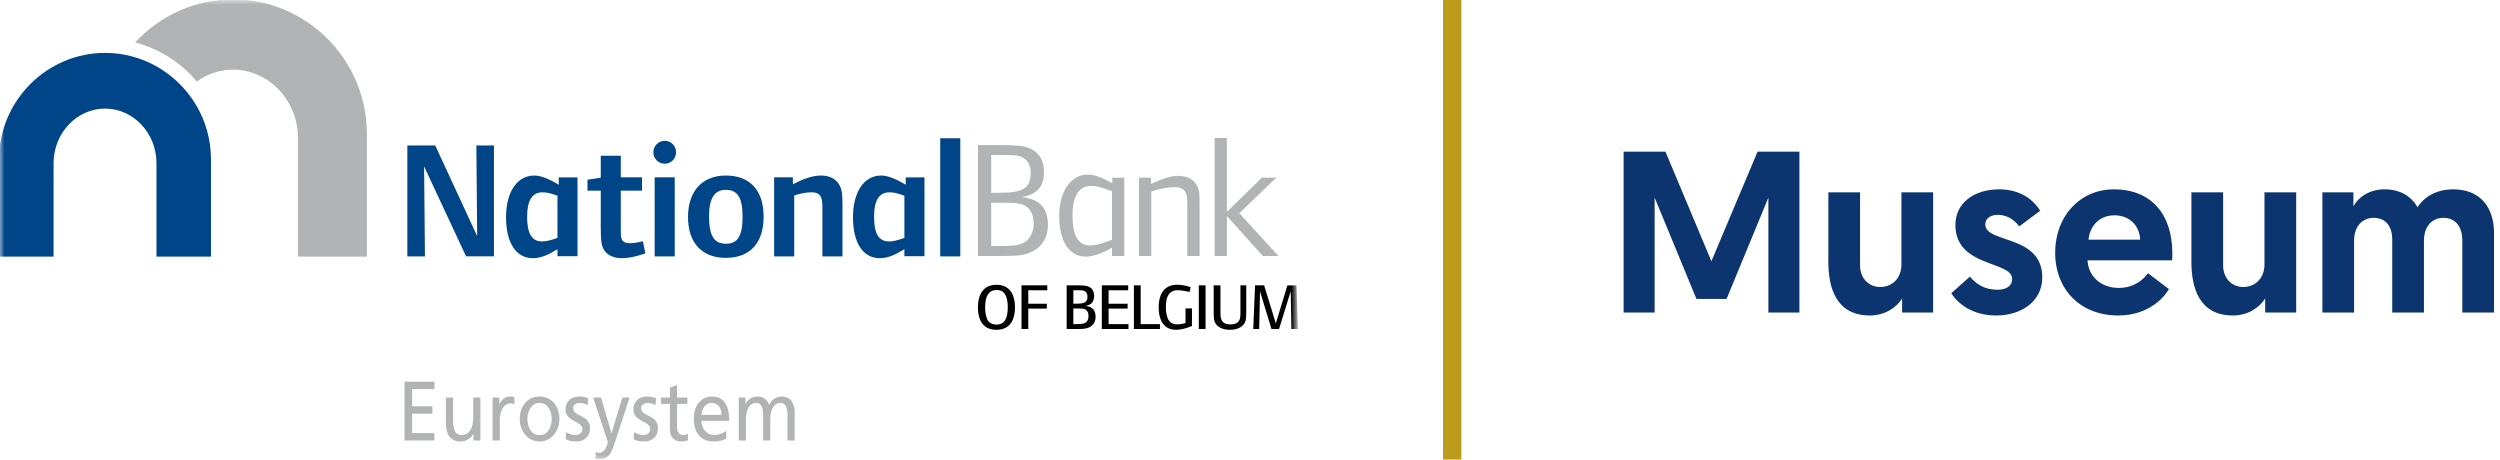 <?xml version="1.0" encoding="UTF-8"?>
<svg width="272px" height="50px" viewBox="0 0 272 50" version="1.1" xmlns="http://www.w3.org/2000/svg" xmlns:xlink="http://www.w3.org/1999/xlink">
    <!-- Generator: Sketch 64 (93537) - https://sketch.com -->
    <title>Group 2</title>
    <desc>Created with Sketch.</desc>
    <defs>
        <rect id="path-1" x="0" y="0" width="141" height="50"></rect>
    </defs>
    <g id="Symbols" stroke="none" stroke-width="1" fill="none" fill-rule="evenodd">
        <g id="logo-new">
            <g id="Group-2">
                <g id="logo-en">
                    <mask id="mask-2" fill="white">
                        <use xlink:href="#path-1"></use>
                    </mask>
                    <g id="Mask"></g>
                    <g mask="url(#mask-2)">
                        <g transform="translate(-23, -18)">
                            <path d="M22.901,35.197 C22.972,28.89 28.142,23.755 34.425,23.755 C40.71,23.755 45.88,28.882 45.949,35.184 L45.953,35.197 L45.953,45.916 L40.023,45.916 L40.023,35.668 C39.986,32.436 37.476,29.813 34.425,29.813 C31.376,29.813 28.866,32.445 28.829,35.677 C28.829,35.685 28.829,43.426 28.828,45.916 L22.901,45.916 L22.901,35.197 L22.901,35.197 Z M83.654,45.877 L83.654,45.115 C82.731,45.676 81.885,46.092 80.98,46.092 C79.142,46.092 78.057,44.411 78.057,41.642 C78.057,38.874 79.267,37.098 81.127,37.098 C81.993,37.098 82.949,37.607 83.795,38.094 L83.795,37.298 L85.834,37.298 L85.834,45.878 L83.653,45.877 L83.654,45.877 Z M83.654,39.291 C82.769,38.981 82.462,38.927 82.011,38.927 C80.91,38.927 80.35,39.795 80.35,41.586 C80.35,43.414 80.872,44.266 81.957,44.266 C82.371,44.266 82.769,44.193 83.654,43.885 L83.654,39.292 L83.654,39.291 Z M121.397,45.877 L121.397,45.115 C120.478,45.676 119.63,46.092 118.728,46.092 C116.886,46.092 115.804,44.411 115.804,41.642 C115.804,38.874 117.015,37.098 118.873,37.098 C119.741,37.098 120.694,37.607 121.543,38.094 L121.543,37.298 L123.582,37.298 L123.582,45.878 L121.398,45.877 L121.397,45.877 Z M121.397,39.291 C120.517,38.981 120.206,38.927 119.759,38.927 C118.656,38.927 118.097,39.795 118.097,41.586 C118.097,43.414 118.619,44.266 119.703,44.266 C120.117,44.266 120.516,44.193 121.398,43.885 L121.398,39.292 L121.397,39.291 Z M73.709,45.893 L69.142,36.105 L69.233,45.893 L67.319,45.893 L67.319,33.824 L70.352,33.824 L74.916,43.686 L74.826,33.825 L76.74,33.825 L76.74,45.892 L73.709,45.892 L73.709,45.893 Z M90.671,46.091 C89.715,46.091 88.992,45.73 88.651,45.079 C88.433,44.645 88.363,44.117 88.363,42.799 L88.363,38.746 L86.918,38.746 L86.918,37.552 L88.362,37.333 L88.362,34.946 L90.543,34.946 L90.543,37.296 L92.854,37.296 L92.854,38.744 L90.543,38.744 L90.543,42.4 C90.543,43.812 90.543,43.865 90.689,44.101 C90.834,44.354 91.104,44.463 91.537,44.463 C91.915,44.463 92.277,44.411 92.946,44.245 L93.216,45.565 C92.168,45.929 91.374,46.091 90.669,46.091 L90.671,46.091 Z M95.328,35.813 C94.643,35.813 94.082,35.254 94.082,34.565 C94.082,33.878 94.643,33.318 95.326,33.318 C96.013,33.318 96.555,33.878 96.555,34.565 C96.555,35.252 96.014,35.813 95.328,35.813 L95.328,35.813 Z M94.227,45.893 L94.227,37.297 L96.41,37.297 L96.41,45.893 L94.227,45.893 Z M101.968,46.055 C99.37,46.055 97.856,44.427 97.856,41.606 C97.856,38.819 99.388,37.098 101.968,37.098 C104.605,37.098 106.082,38.708 106.082,41.587 C106.082,44.446 104.587,46.055 101.968,46.055 L101.968,46.055 Z M101.968,38.655 C100.724,38.655 100.146,39.578 100.146,41.548 C100.146,43.668 100.704,44.519 101.985,44.519 C103.251,44.519 103.792,43.669 103.792,41.605 C103.792,39.523 103.267,38.655 101.969,38.655 L101.968,38.655 Z M112.478,45.893 L112.478,40.681 C112.478,39.578 112.39,38.925 111.286,38.925 C110.745,38.925 110.093,39.036 109.41,39.27 L109.41,45.893 L107.225,45.893 L107.225,37.297 L109.265,37.297 L109.265,38.057 C110.527,37.389 111.486,37.098 112.348,37.098 C113.215,37.098 113.903,37.443 114.262,38.023 C114.585,38.529 114.66,38.982 114.66,40.356 L114.66,45.894 L112.478,45.894 L112.478,45.892 L112.478,45.893 Z M127.48,33.046 L127.48,45.893 L125.297,45.893 L125.297,33.046" id="Shape" fill="#004588" fill-rule="nonzero"></path>
                            <g id="Group" stroke-width="1" fill="none" fill-rule="evenodd" transform="translate(129.258, 32.4)">
                                <path d="M14.727,13.452 L14.727,12.557 C13.699,13.153 12.669,13.517 11.894,13.517 C10.052,13.517 8.986,11.853 8.986,9.084 C8.986,6.406 10.249,4.595 12.092,4.595 C13.011,4.595 13.95,5.101 14.761,5.536 L14.761,4.93 L16.06,4.93 L16.06,13.452 L14.727,13.452 Z M14.727,6.405 C13.445,5.935 13.049,5.826 12.435,5.826 C11.153,5.826 10.432,6.927 10.432,8.976 C10.432,11.272 11.062,12.301 12.345,12.301 C12.905,12.301 13.481,12.177 14.728,11.688 L14.728,6.405 L14.727,6.405 Z M6.024,12.98 C5.285,13.343 4.581,13.452 2.867,13.452 L0.142,13.452 L0.142,1.383 L2.38,1.383 C4.42,1.383 5.123,1.454 5.827,1.762 C6.802,2.18 7.325,3.082 7.325,4.277 C7.325,5.905 6.62,6.719 4.942,7.047 C6.856,7.262 7.757,8.24 7.757,10.103 C7.757,11.407 7.143,12.438 6.023,12.98 L6.024,12.98 Z M5.123,2.793 C4.638,2.504 4.331,2.467 2.85,2.467 L1.588,2.467 L1.588,6.576 L2.474,6.576 C5.089,6.576 5.884,6.068 5.884,4.386 C5.881,3.662 5.611,3.101 5.125,2.793 L5.123,2.793 Z M5.231,7.95 C4.816,7.731 4.294,7.661 3.23,7.661 L1.587,7.661 L1.587,12.365 L2.473,12.365 C3.986,12.365 4.509,12.293 5.05,12.039 C5.774,11.697 6.208,10.9 6.208,9.925 C6.208,9.002 5.844,8.278 5.23,7.95 L5.231,7.95 Z M22.922,13.452 L22.922,8.222 C22.922,6.955 22.995,5.959 21.494,5.959 C20.773,5.959 19.89,6.121 19.004,6.448 L19.004,13.452 L17.671,13.452 L17.671,4.931 L18.969,4.931 L18.969,5.616 C20.199,5.037 21.155,4.73 21.913,4.73 C22.778,4.73 23.428,5.019 23.828,5.562 C24.185,6.052 24.258,6.45 24.258,7.787 L24.258,13.452 L22.923,13.452 L22.922,13.452 Z M31.143,13.452 L27.227,9.106 L27.227,13.452 L25.892,13.452 L25.892,0.605 L27.227,0.605 L27.227,8.656 L31.035,4.93 L32.604,4.93 L28.58,8.799 L32.84,13.451 L31.144,13.451 L31.143,13.452 Z" id="Shape" fill="#B1B3B4" fill-rule="nonzero"></path>
                            </g>
                            <path d="M62.911,32.362 C62.822,24.402 56.295,17.93 48.357,17.931 L48.354,17.931 C44.166,17.931 40.37,19.74 37.706,22.618 C40.356,23.31 42.687,24.825 44.411,26.868 C45.54,26.055 46.9,25.578 48.357,25.578 C52.213,25.578 55.384,28.893 55.426,32.975 L55.426,45.919 L62.915,45.919 L62.915,32.379 L62.911,32.361 L62.911,32.362 Z" id="Path" fill="#B1B3B4" fill-rule="nonzero"></path>
                            <path d="M131.411,53.881 C130.103,53.881 129.4,53.023 129.4,51.433 C129.4,49.858 130.132,48.983 131.425,48.983 C132.711,48.983 133.429,49.866 133.429,51.441 C133.427,53.021 132.718,53.882 131.411,53.882 L131.411,53.881 Z M131.431,49.552 C130.607,49.552 130.181,50.184 130.181,51.433 C130.181,52.045 130.302,52.605 130.507,52.9 C130.693,53.168 131.027,53.318 131.424,53.318 C132.248,53.318 132.646,52.714 132.646,51.442 C132.646,50.171 132.256,49.551 131.431,49.551 L131.431,49.552 Z M134.878,49.58 L134.878,51.048 L136.895,51.048 L136.895,51.574 L134.878,51.574 L134.878,53.796 L134.139,53.796 L134.139,49.045 L136.946,49.045 L136.946,49.58 L134.878,49.58 L134.878,49.58 Z M141.472,53.632 C141.187,53.753 140.931,53.796 140.178,53.796 L139.053,53.796 L139.053,49.045 L140.111,49.045 C140.909,49.045 141.178,49.075 141.456,49.196 C141.839,49.36 142.038,49.719 142.038,50.192 C142.038,50.836 141.754,51.163 141.102,51.284 C141.839,51.363 142.201,51.746 142.201,52.473 C142.201,53.014 141.94,53.426 141.472,53.632 L141.472,53.632 Z M141.052,49.695 C140.881,49.585 140.741,49.58 140.236,49.58 L139.78,49.58 L139.78,51.04 L140.114,51.04 C141.039,51.04 141.316,50.863 141.316,50.265 C141.316,50.006 141.229,49.8 141.051,49.696 L141.052,49.695 Z M141.08,51.667 C140.924,51.586 140.741,51.562 140.327,51.562 L139.778,51.562 L139.778,53.263 L140.112,53.263 C140.634,53.263 140.845,53.237 141.038,53.143 C141.292,53.022 141.434,52.743 141.434,52.387 C141.434,52.044 141.3,51.779 141.08,51.666 L141.08,51.667 Z M142.878,53.797 L142.878,49.045 L145.748,49.045 L145.748,49.58 L143.615,49.58 L143.615,51.048 L145.683,51.048 L145.683,51.574 L143.615,51.574 L143.615,53.263 L145.778,53.263 L145.778,53.796 L142.877,53.796 L142.878,53.797 Z M146.368,53.797 L146.368,49.045 L147.105,49.045 L147.105,53.263 L149.201,53.263 L149.201,53.796 L146.367,53.796 L146.368,53.797 Z M150.933,53.881 C149.753,53.881 149.065,52.998 149.065,51.433 C149.065,49.846 149.789,48.977 151.074,48.977 C151.458,48.977 151.904,49.046 152.544,49.237 L152.429,49.76 C151.89,49.642 151.45,49.574 151.143,49.574 C150.263,49.574 149.846,50.173 149.846,51.412 C149.846,52.046 149.964,52.565 150.185,52.881 C150.391,53.164 150.654,53.292 151.074,53.292 C151.389,53.292 151.72,53.229 151.984,53.151 L151.984,51.552 L152.687,51.552 L152.687,53.469 C151.95,53.769 151.425,53.882 150.934,53.882 L150.933,53.881 Z M153.429,53.797 L153.429,49.045 L154.166,49.045 L154.166,53.796 L153.428,53.796 L153.429,53.797 Z M158.181,53.432 C157.874,53.724 157.391,53.883 156.787,53.883 C156.128,53.883 155.559,53.641 155.289,53.249 C155.082,52.95 155.048,52.715 155.048,51.838 L155.048,49.045 L155.785,49.045 L155.785,52.102 C155.785,52.879 156.048,53.3 156.873,53.3 C157.357,53.3 157.69,53.142 157.838,52.836 C157.931,52.658 157.959,52.422 157.959,51.962 L157.959,49.045 L158.592,49.045 L158.592,51.86 C158.593,52.842 158.521,53.121 158.181,53.432 L158.181,53.432 Z M163.501,53.797 L163.429,49.7 L162.159,53.797 L161.335,53.797 L160.09,49.7 L159.999,53.797 L159.353,53.797 L159.551,49.046 L160.538,49.046 L161.81,53.187 L163.069,49.048 L164.056,49.048 L164.219,53.798 L163.5,53.798 L163.501,53.797 Z" id="Shape" fill="#000000" fill-rule="nonzero"></path>
                            <g id="Group" stroke-width="1" fill="none" fill-rule="evenodd" transform="translate(66.245, 59.13)">
                                <path d="M0.765,0.395 L4.017,0.395 L4.017,1.203 L1.596,1.203 L1.596,3.074 L3.801,3.074 L3.801,3.879 L1.596,3.879 L1.596,5.988 L4.017,5.988 L4.017,6.796 L0.765,6.796 L0.765,0.397 L0.765,0.395 Z M9.021,6.796 L8.264,6.796 L8.264,6.054 L8.247,6.054 C8.013,6.584 7.45,6.906 6.858,6.906 C5.762,6.906 5.271,6.154 5.271,4.899 L5.271,2.119 L6.051,2.119 L6.051,4.538 C6.051,5.632 6.269,6.161 6.951,6.209 C7.841,6.209 8.24,5.42 8.24,4.283 L8.24,2.119 L9.021,2.119 L9.021,6.796 L9.021,6.796 Z M10.351,2.12 L11.081,2.12 L11.081,2.846 L11.099,2.846 C11.305,2.36 11.755,2.011 12.204,2.011 C12.435,2.011 12.553,2.039 12.721,2.076 L12.721,2.846 C12.577,2.781 12.42,2.761 12.288,2.761 C11.591,2.761 11.132,3.495 11.132,4.667 L11.132,6.796 L10.35,6.796 L10.35,2.12 L10.351,2.12 Z M15.462,2.01 C16.752,2.01 17.618,3.036 17.618,4.457 C17.618,5.795 16.736,6.905 15.463,6.905 C14.184,6.905 13.303,5.796 13.303,4.457 C13.303,3.036 14.167,2.01 15.464,2.01 L15.462,2.01 Z M15.462,6.209 C16.379,6.209 16.787,5.292 16.787,4.457 C16.787,3.569 16.295,2.707 15.462,2.707 C14.622,2.707 14.134,3.569 14.134,4.457 C14.134,5.291 14.541,6.209 15.463,6.209 L15.462,6.209 Z M18.347,5.878 C18.653,6.097 19.095,6.209 19.32,6.209 C19.679,6.209 20.118,6.044 20.118,5.54 C20.118,4.686 18.281,4.76 18.281,3.447 C18.281,2.475 18.938,2.01 19.778,2.01 C20.142,2.01 20.443,2.091 20.75,2.193 L20.684,2.945 C20.508,2.826 20.044,2.705 19.86,2.705 C19.461,2.705 19.112,2.892 19.112,3.272 C19.112,4.231 20.948,3.955 20.948,5.447 C20.948,6.445 20.225,6.905 19.469,6.905 C19.07,6.905 18.664,6.858 18.306,6.65 L18.347,5.877 L18.347,5.878 Z M21.582,8.059 C21.682,8.098 21.815,8.135 21.946,8.135 C22.646,8.135 22.878,7.071 22.878,6.98 C22.878,6.877 22.776,6.641 22.728,6.483 L21.29,2.12 L22.147,2.12 L23.286,5.987 L23.302,5.987 L24.464,2.121 L25.255,2.121 L23.692,6.897 C23.401,7.793 23.094,8.831 22.063,8.831 C21.814,8.831 21.673,8.795 21.531,8.769 L21.582,8.06 L21.582,8.059 Z M25.738,5.878 C26.045,6.097 26.487,6.209 26.711,6.209 C27.068,6.209 27.509,6.044 27.509,5.54 C27.509,4.686 25.671,4.76 25.671,3.447 C25.671,2.475 26.328,2.01 27.166,2.01 C27.533,2.01 27.832,2.091 28.139,2.193 L28.073,2.945 C27.9,2.826 27.433,2.705 27.252,2.705 C26.852,2.705 26.502,2.892 26.502,3.272 C26.502,4.231 28.34,3.955 28.34,5.447 C28.34,6.445 27.616,6.905 26.86,6.905 C26.461,6.905 26.052,6.858 25.696,6.65 L25.739,5.877 L25.738,5.878 Z M31.539,2.815 L30.418,2.815 L30.418,5.372 C30.418,5.916 30.717,6.209 31.074,6.209 C31.317,6.209 31.491,6.125 31.606,6.044 L31.606,6.776 C31.431,6.831 31.191,6.904 30.942,6.904 C30.136,6.904 29.638,6.483 29.638,5.548 L29.638,2.812 L28.679,2.812 L28.679,2.118 L29.637,2.118 L29.637,1.037 L30.418,0.761 L30.418,2.119 L31.54,2.119 L31.54,2.816 L31.539,2.815 Z M35.77,6.604 C35.473,6.723 35.132,6.905 34.433,6.905 C32.931,6.905 32.239,5.896 32.239,4.376 C32.239,2.991 33.028,2.011 34.224,2.011 C35.638,2.011 36.095,3.145 36.095,4.652 L33.069,4.652 C33.069,5.577 33.725,6.209 34.465,6.209 C34.982,6.209 35.581,5.918 35.77,5.741 L35.77,6.604 Z M35.261,4.009 C35.261,3.293 34.883,2.706 34.208,2.706 C33.443,2.706 33.126,3.403 33.069,4.008 L35.262,4.008 L35.261,4.009 Z M37.135,2.12 L37.866,2.12 L37.866,2.8 L37.882,2.8 C38.183,2.257 38.605,2.01 39.231,2.01 C39.718,2.01 40.209,2.284 40.433,2.918 C40.724,2.249 41.364,2.01 41.747,2.01 C42.828,2.01 43.217,2.78 43.217,3.796 L43.217,6.795 L42.437,6.795 L42.437,4.009 C42.437,3.428 42.312,2.706 41.679,2.706 C40.883,2.706 40.564,3.568 40.564,4.441 L40.564,6.796 L39.784,6.796 L39.784,4.011 C39.784,3.43 39.659,2.707 39.026,2.707 C38.23,2.707 37.914,3.57 37.914,4.444 L37.914,6.798 L37.132,6.798 L37.132,2.122 L37.136,2.122 L37.135,2.12 Z" id="Shape" fill="#B1B3B4" fill-rule="nonzero"></path>
                            </g>
                            <polygon id="Path" fill="none" points="0 0.804 184.762 0.804 184.762 80.357 0 80.357"></polygon>
                        </g>
                    </g>
                </g>
                <path d="M180.025,34 L180.025,21.5 L184.575,32.525 L187.85,32.525 L192.4,21.5 L192.4,34 L195.775,34 L195.775,16.5 L191.225,16.5 L186.2,28.425 L181.2,16.5 L176.65,16.5 L176.65,34 L180.025,34 Z M203.45,34.325 C205.15,34.325 206.4,33.375 206.95,32.475 L206.95,34 L210.325,34 L210.325,20.925 L206.875,20.925 L206.875,28.775 C206.875,30.175 205.975,31.225 204.55,31.225 C203.375,31.225 202.375,30.325 202.375,28.875 L202.375,20.925 L198.925,20.925 L198.925,28.475 C198.925,31.25 199.725,34.325 203.45,34.325 Z M217.175,34.325 C220,34.325 222.2,32.725 222.2,30.175 C222.2,25.5 216,26.5 216,24.425 C216,23.775 216.55,23.375 217.35,23.375 C218.575,23.375 219.3,24.125 219.7,24.625 L221.975,22.925 C221.35,21.9 219.975,20.6 217.5,20.6 C214.825,20.6 212.75,22.05 212.75,24.475 C212.75,29.125 218.925,28.35 218.925,30.35 C218.925,31.1 218.3,31.525 217.325,31.525 C215.85,31.525 214.975,30.85 214.325,30.1 L212.3,31.9 C213,33.025 214.6,34.325 217.175,34.325 Z M230.475,34.325 C233.725,34.325 235.475,32.375 235.975,31.45 L233.7,29.725 C233.325,30.275 232.3,31.325 230.525,31.325 C228.6,31.325 227.2,30.075 227.125,28.325 L236.325,28.325 C236.35,28.075 236.35,27.825 236.35,27.575 C236.35,23.3 234.05,20.6 230,20.6 C226.275,20.6 223.6,23.55 223.6,27.5 C223.6,31.425 226.275,34.325 230.475,34.325 Z M232.85,26.075 L227.225,26.075 C227.375,24.575 228.425,23.425 230.05,23.425 C231.625,23.425 232.775,24.475 232.85,26.075 Z M242.95,34.325 C244.65,34.325 245.9,33.375 246.45,32.475 L246.45,34 L249.825,34 L249.825,20.925 L246.375,20.925 L246.375,28.775 C246.375,30.175 245.475,31.225 244.05,31.225 C242.875,31.225 241.875,30.325 241.875,28.875 L241.875,20.925 L238.425,20.925 L238.425,28.475 C238.425,31.25 239.225,34.325 242.95,34.325 Z M256.125,34 L256.125,26.175 C256.125,24.625 257.025,23.7 258.25,23.7 C259.525,23.7 260.275,24.575 260.275,26.05 L260.275,34 L263.725,34 L263.725,26.2 C263.725,24.625 264.6,23.7 265.85,23.7 C267.125,23.7 267.9,24.625 267.9,26.175 L267.9,34 L271.35,34 L271.35,25.375 C271.35,22.575 269.875,20.6 266.9,20.6 C265.15,20.6 263.8,21.35 263.025,22.55 C262.35,21.35 261.125,20.6 259.45,20.6 C257.675,20.6 256.525,21.55 256.05,22.45 L256.05,20.925 L252.675,20.925 L252.675,34 L256.125,34 Z" id="Museum" fill="#0C346E" fill-rule="nonzero"></path>
                <rect id="Rectangle" fill="#BC9A1A" x="157" y="0" width="2" height="50"></rect>
            </g>
        </g>
    </g>
</svg>